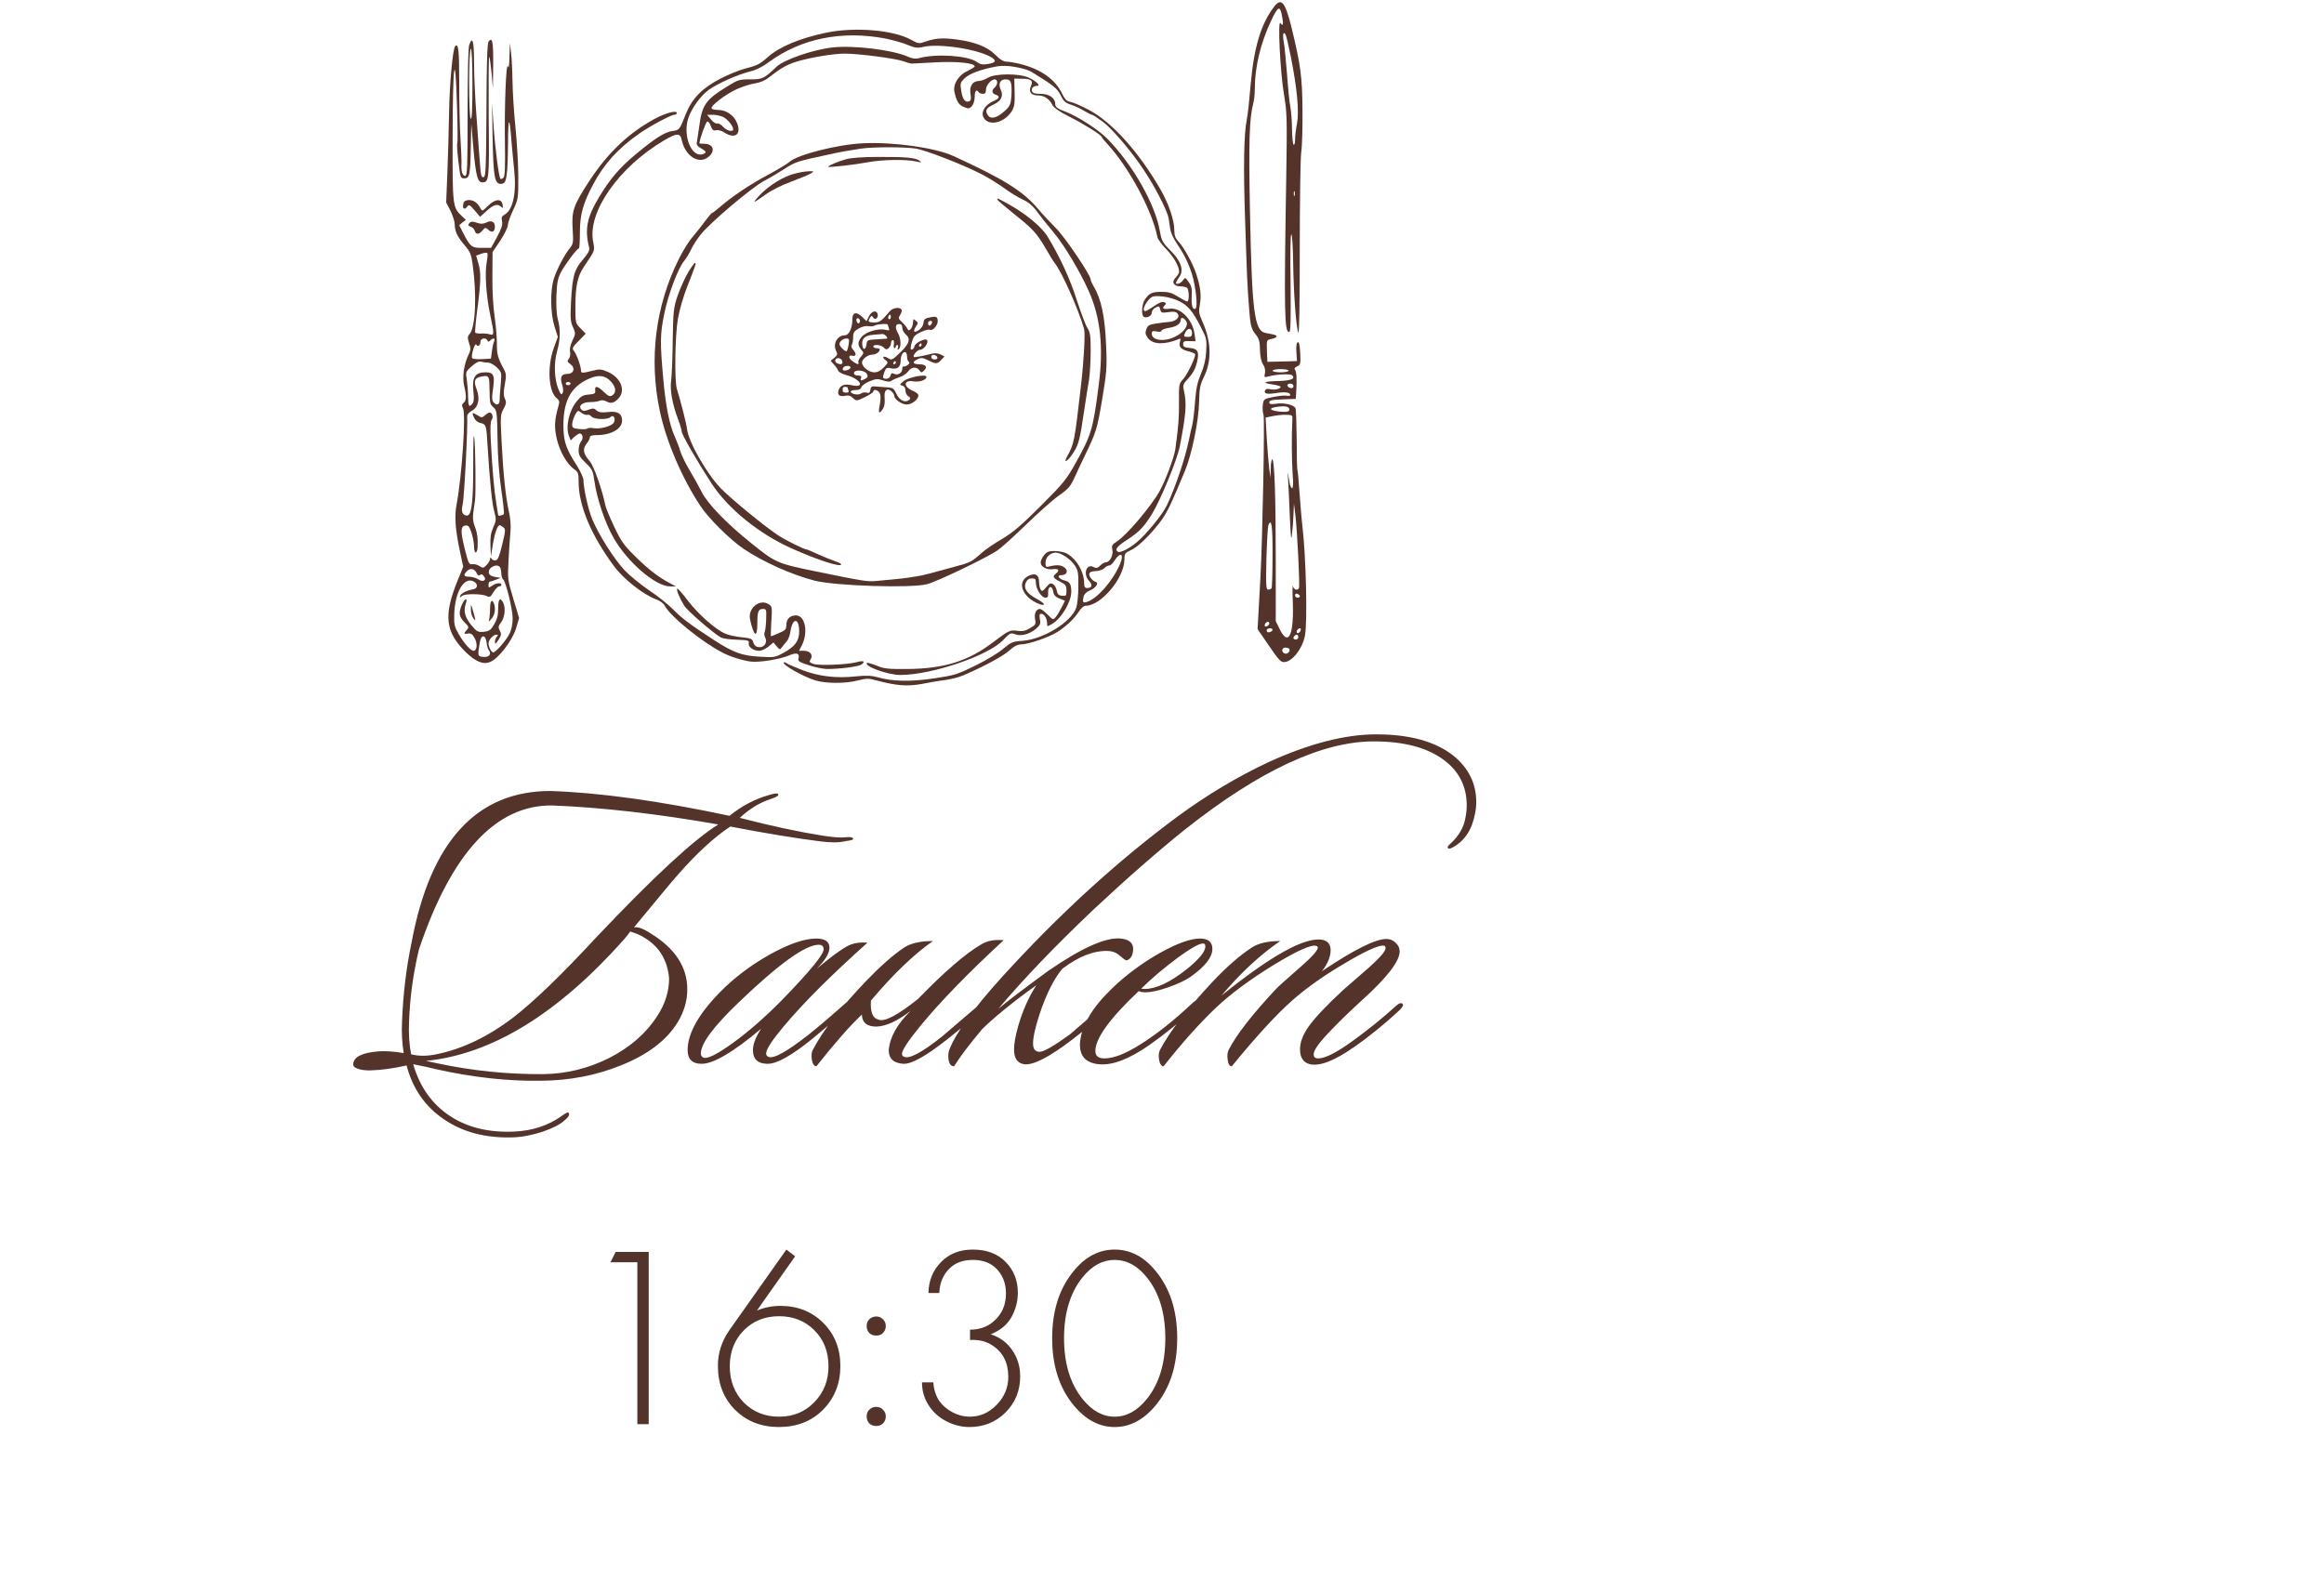 <?xml version="1.0" encoding="UTF-8"?> <svg xmlns="http://www.w3.org/2000/svg" width="275" height="187" viewBox="0 0 275 187" fill="none"><path d="M49.579 112.354C48.894 115.191 48.503 118.045 48.405 120.915C48.34 122.35 48.421 123.638 48.649 124.78C49.53 125.008 50.525 125.008 51.633 124.78C54.699 124.16 57.732 122.709 60.733 120.426C63.179 118.534 66.44 115.387 70.517 110.984C77.3 103.809 82.127 99.341 84.997 97.58C77.757 96.308 71.202 95.558 65.331 95.33C58.678 95.264 53.427 100.939 49.579 112.354ZM77.757 120.279C78.703 118.844 79.176 117.344 79.176 115.778C78.98 113.658 78.034 112.077 76.338 111.033C75.915 110.74 75.327 110.479 74.577 110.25C74.316 110.609 74.072 110.919 73.844 111.18C66.016 119.986 58.205 124.78 50.41 125.562C50.737 125.628 51.193 125.726 51.78 125.856C55.922 126.737 60.097 127.161 64.304 127.128C67.011 127.095 69.604 126.459 72.082 125.22C74.561 123.948 76.453 122.301 77.757 120.279ZM48.698 111.571C50.916 99.602 56.395 93.617 65.136 93.617C70.974 93.813 78.034 94.791 86.318 96.553C87.786 95.379 89.335 94.563 90.966 94.107C91.161 94.041 91.341 93.992 91.504 93.96C91.7 93.927 91.846 93.911 91.944 93.911C92.075 93.944 92.124 94.009 92.091 94.107C92.026 94.237 91.748 94.384 91.259 94.547C89.922 94.971 88.683 95.721 87.541 96.797C91.194 97.743 94.455 98.444 97.325 98.901C98.565 99.097 99.462 99.162 100.016 99.097C100.57 99.031 100.88 99.08 100.945 99.243C101.011 99.374 100.733 99.472 100.114 99.537C99.364 99.732 98.369 99.749 97.13 99.586C94.227 99.227 90.656 98.64 86.416 97.825C84.492 99.097 82.405 101.021 80.154 103.597C79.763 104.021 78.051 106.076 75.018 109.761C75.474 109.663 76.143 109.908 77.023 110.495C79.893 112.256 81.328 114.458 81.328 117.099C81.328 118.436 80.953 119.725 80.203 120.964C78.899 123.116 76.648 124.829 73.452 126.101C70.549 127.275 67.419 127.878 64.059 127.911C60.113 127.976 55.955 127.519 51.585 126.541C50.965 126.378 50.068 126.182 48.894 125.954C49.677 128.661 51.144 130.715 53.297 132.118C55.352 133.455 57.863 134.058 60.831 133.928C62.983 133.83 64.842 133.227 66.408 132.118C66.897 131.759 67.174 131.612 67.239 131.678C67.468 131.873 67.321 132.183 66.799 132.607C66.31 133.064 65.462 133.504 64.255 133.928C62.95 134.352 61.76 134.58 60.684 134.613C57.455 134.711 54.732 133.993 52.514 132.46C50.296 130.96 48.829 128.84 48.111 126.101C46.513 126.459 45.062 126.655 43.757 126.688C43.17 126.688 42.697 126.622 42.339 126.492C41.947 126.362 41.768 126.166 41.8 125.905C41.866 125.09 42.844 124.6 44.736 124.437C45.584 124.372 46.595 124.437 47.769 124.633C47.573 123.426 47.508 122.187 47.573 120.915C47.704 117.621 48.079 114.506 48.698 111.571ZM102.647 111.571C98.309 115.452 94.999 118.763 92.716 121.502C91.346 123.133 90.661 124.193 90.661 124.682C90.661 124.878 90.743 125.008 90.906 125.073C91.493 125.367 93.075 124.503 95.651 122.481C96.727 121.633 98.276 120.312 100.298 118.518C100.559 118.257 100.755 118.241 100.885 118.469C100.983 118.665 100.902 118.877 100.641 119.105C99.01 120.54 97.494 121.828 96.091 122.97C93.678 124.927 91.933 125.905 90.857 125.905C89.683 125.905 89.096 125.367 89.096 124.291C89.096 123.573 89.422 122.725 90.074 121.747C86.78 124.519 84.432 125.905 83.029 125.905C81.921 125.905 81.366 125.367 81.366 124.291C81.366 122.334 82.638 120.051 85.182 117.442C86.845 115.746 88.802 114.262 91.052 112.99C93.335 111.718 95.178 111.082 96.581 111.082C97.624 111.082 98.146 111.441 98.146 112.158C98.146 112.843 97.64 113.675 96.629 114.653C98.684 112.957 100.054 111.995 100.739 111.767C101.293 111.571 101.929 111.506 102.647 111.571ZM96.874 111.816C95.308 111.816 92.161 114.082 87.432 118.616C84.432 121.486 82.932 123.508 82.932 124.682C82.932 124.91 83.029 125.073 83.225 125.171C83.682 125.367 84.84 124.796 86.698 123.459C88.59 122.089 90.547 120.377 92.569 118.322C95.83 114.963 97.461 112.974 97.461 112.354C97.461 111.995 97.265 111.816 96.874 111.816ZM103.06 118.42C102.962 119.757 103.256 120.507 103.941 120.67C104.626 120.997 106.191 120.181 108.637 118.224C111.768 114.996 114.263 112.843 116.122 111.767C116.807 111.343 117.687 111.18 118.764 111.278C114.556 115.159 111.263 118.551 108.882 121.453C107.447 123.214 106.729 124.307 106.729 124.731C106.729 124.894 106.811 125.008 106.974 125.073C107.593 125.367 109.094 124.568 111.474 122.676C111.54 122.611 113.121 121.257 116.22 118.616C116.513 118.42 116.725 118.387 116.856 118.518C117.019 118.681 116.97 118.86 116.709 119.056C115.568 120.165 114.002 121.502 112.013 123.068C109.567 124.992 107.871 125.938 106.925 125.905C105.751 125.84 105.164 125.302 105.164 124.291C105.294 122.758 106.158 121.209 107.757 119.643C106.191 120.85 104.838 121.469 103.696 121.502C102.587 121.502 102.017 121.029 101.984 120.083C100.647 121.323 98.853 123.361 96.603 126.198C96.342 126.198 96.162 125.938 96.064 125.416C95.999 124.927 96.032 124.551 96.162 124.291C97.369 121.975 99.473 119.252 102.473 116.121C104.202 114.327 105.702 113.006 106.974 112.158C107.757 111.636 108.898 111.376 110.398 111.376C108.148 112.941 105.702 115.289 103.06 118.42ZM174.538 96.308C174.179 98.232 173.282 99.569 171.847 100.319C171.554 100.483 171.375 100.483 171.309 100.319C171.277 100.222 171.375 100.075 171.603 99.879C172.614 98.966 173.217 97.922 173.413 96.748C173.511 96.259 173.56 95.786 173.56 95.33C173.56 93.112 172.679 91.334 170.918 89.997C168.961 88.497 166.173 87.747 162.553 87.747C156.454 87.747 149.034 91.204 140.294 98.118C137.032 100.727 133.396 103.907 129.384 107.658C124.818 111.995 121.068 115.909 118.133 119.399C119.176 118.518 121.149 117.018 124.052 114.898C128.031 112.158 130.901 110.886 132.662 111.082C133.804 111.212 134.26 111.783 134.032 112.794C133.934 113.251 133.689 113.544 133.298 113.675C133.2 113.675 132.89 113.447 132.369 112.99C132.042 112.729 131.635 112.582 131.146 112.55C129.45 112.484 127.64 113.186 125.715 114.653C124.737 115.795 123.84 117.572 123.025 119.986C122.503 121.584 122.242 122.758 122.242 123.508C122.242 124.16 122.503 124.486 123.025 124.486C123.514 124.486 124.704 123.801 126.596 122.432C127.868 121.323 129.417 120.002 131.243 118.469C131.439 118.273 131.618 118.257 131.781 118.42C131.945 118.583 131.896 118.795 131.635 119.056C129.939 120.589 128.341 121.926 126.841 123.068C124.101 125.155 122.209 126.117 121.166 125.954C120.383 125.823 119.992 125.236 119.992 124.193C119.992 123.54 120.155 122.627 120.481 121.453C121.003 119.627 121.72 118.012 122.633 116.61C122.112 116.969 121.312 117.556 120.236 118.371C118.41 119.806 117.073 120.948 116.225 121.796C114.692 123.622 113.583 125.09 112.898 126.198C112.442 126.198 112.213 125.774 112.213 124.927C112.213 124.698 112.246 124.486 112.311 124.291C113.094 122.269 115.165 119.399 118.524 115.681C125.275 108.245 132.254 101.869 139.462 96.553C142.886 94.041 146.441 91.921 150.127 90.193C154.921 88.008 159.161 86.915 162.846 86.915C166.792 86.915 169.825 87.747 171.945 89.41C173.772 90.878 174.685 92.721 174.685 94.938C174.685 95.395 174.636 95.851 174.538 96.308ZM143.461 112.305C143.461 113.283 142.613 114.376 140.917 115.583C140.264 116.039 139.367 116.463 138.226 116.855C137.117 117.246 136.22 117.442 135.535 117.442C135.177 117.442 134.916 117.393 134.753 117.295C131.328 120.524 129.616 122.888 129.616 124.388C129.616 124.975 129.975 125.269 130.692 125.269C131.768 125.269 133.187 124.715 134.948 123.606C136.873 122.399 138.944 120.752 141.161 118.665C141.487 118.371 141.716 118.306 141.846 118.469C141.977 118.632 141.895 118.86 141.602 119.154C139.71 120.882 137.835 122.399 135.976 123.704C133.595 125.367 131.605 126.117 130.007 125.954C128.409 125.791 127.675 124.91 127.806 123.312C128.002 121.323 129.274 119.203 131.622 116.952C133.252 115.387 135.095 114.017 137.15 112.843C139.237 111.669 140.851 111.082 141.993 111.082C142.971 111.082 143.461 111.49 143.461 112.305ZM142.531 111.718C142.237 111.49 141.21 112.011 139.449 113.283C137.818 114.49 136.351 115.729 135.046 117.001C135.144 117.034 135.274 117.05 135.438 117.05C136.775 117.05 138.422 116.284 140.379 114.751C141.879 113.544 142.629 112.631 142.629 112.012C142.629 111.881 142.596 111.783 142.531 111.718ZM165.964 118.811C166.095 118.942 165.981 119.187 165.622 119.545C163.796 121.241 161.985 122.709 160.192 123.948C157.909 125.546 156.18 126.215 155.006 125.954C154.223 125.758 153.832 125.171 153.832 124.193C153.832 123.377 154.158 122.497 154.81 121.551C155.593 120.442 156.996 118.958 159.018 117.099C160.029 116.219 161.04 115.338 162.051 114.458C163.323 113.316 163.959 112.566 163.959 112.207C163.959 112.012 163.861 111.914 163.665 111.914C162.98 111.914 161.464 112.615 159.115 114.017C156.669 115.452 154.615 116.904 152.951 118.371C151.06 120.034 148.663 122.644 145.76 126.198C145.499 126.198 145.336 125.938 145.271 125.416C145.206 124.959 145.238 124.584 145.369 124.291C146.282 122.497 148.141 120.1 150.946 117.099C151.141 116.871 152.136 115.974 153.93 114.409C155.267 113.235 155.936 112.484 155.936 112.158C155.936 112.06 155.887 111.995 155.789 111.963C155.234 111.734 153.539 112.484 150.701 114.213C147.896 115.941 145.63 117.621 143.901 119.252C141.944 121.111 139.873 123.426 137.688 126.198C137.427 126.198 137.248 125.938 137.15 125.416C137.085 124.927 137.118 124.551 137.248 124.291C138.389 122.105 140.493 119.382 143.559 116.121C145.157 114.425 146.673 113.104 148.108 112.158C148.891 111.636 150.016 111.376 151.484 111.376C149.07 113.039 146.755 115.191 144.537 117.833C150.44 113.071 154.419 110.87 156.474 111.229C157.126 111.359 157.452 111.767 157.452 112.452C157.452 113.235 157.11 114.066 156.425 114.947C160.208 112.403 162.752 111.131 164.056 111.131C164.48 111.131 164.839 111.278 165.133 111.571C165.459 111.865 165.622 112.207 165.622 112.599C165.622 113.773 164.122 115.713 161.121 118.42C159.719 119.692 158.414 120.964 157.208 122.236C156.033 123.475 155.446 124.323 155.446 124.78C155.446 125.106 155.626 125.269 155.985 125.269C156.8 125.269 158.153 124.584 160.045 123.214C161.937 121.845 163.649 120.458 165.182 119.056C165.54 118.73 165.801 118.648 165.964 118.811Z" fill="#53332A"></path><path d="M75.417 168.559V149.391H72.237L72.849 148.168H76.762V168.559H75.417ZM93.051 147.893L94.091 148.688L89.566 155.108C90.442 154.741 91.37 154.558 92.348 154.558C94.386 154.558 96.078 155.23 97.423 156.575C98.768 157.92 99.44 159.622 99.44 161.68C99.44 163.739 98.757 165.461 97.392 166.847C96.027 168.212 94.284 168.895 92.165 168.895C90.086 168.895 88.364 168.222 86.998 166.877C85.633 165.512 84.95 163.769 84.95 161.65C84.95 160.162 85.388 158.776 86.265 157.492L93.051 147.893ZM88.007 165.991C89.128 167.112 90.524 167.672 92.195 167.672C93.866 167.672 95.252 167.101 96.353 165.96C97.474 164.819 98.034 163.402 98.034 161.711C98.034 159.979 97.484 158.562 96.383 157.462C95.283 156.341 93.887 155.78 92.195 155.78C90.504 155.78 89.108 156.341 88.007 157.462C86.907 158.583 86.356 159.999 86.356 161.711C86.356 163.423 86.907 164.849 88.007 165.991ZM102.86 157.767C102.656 157.543 102.554 157.268 102.554 156.942C102.554 156.616 102.656 156.351 102.86 156.147C103.084 155.923 103.359 155.811 103.685 155.811C104.011 155.811 104.276 155.923 104.48 156.147C104.704 156.351 104.816 156.616 104.816 156.942C104.816 157.268 104.704 157.543 104.48 157.767C104.276 157.971 104.011 158.073 103.685 158.073C103.359 158.073 103.084 157.971 102.86 157.767ZM102.86 168.467C102.656 168.243 102.554 167.968 102.554 167.641C102.554 167.315 102.656 167.05 102.86 166.847C103.084 166.622 103.359 166.51 103.685 166.51C104.011 166.51 104.276 166.622 104.48 166.847C104.704 167.05 104.816 167.315 104.816 167.641C104.816 167.968 104.704 168.243 104.48 168.467C104.276 168.671 104.011 168.773 103.685 168.773C103.359 168.773 103.084 168.671 102.86 168.467ZM109.1 163.606H110.445C110.486 164.401 110.71 165.125 111.118 165.777C111.505 166.327 112.035 166.786 112.708 167.152C113.38 167.499 114.053 167.672 114.725 167.672C115.968 167.672 117.038 167.203 117.935 166.266C118.852 165.328 119.311 164.218 119.311 162.934C119.311 161.263 118.669 160.019 117.385 159.204C116.651 158.735 115.785 158.532 114.786 158.593V157.37C115.887 157.37 116.804 157.054 117.538 156.422C118.536 155.587 119.036 154.476 119.036 153.09C119.036 151.949 118.689 151.001 117.996 150.247C117.303 149.493 116.345 149.116 115.123 149.116C113.859 149.116 112.881 149.513 112.188 150.308C111.536 151.022 111.189 151.929 111.149 153.029H109.865C109.885 151.582 110.384 150.359 111.363 149.361C112.32 148.382 113.574 147.893 115.123 147.893C116.753 147.893 118.047 148.382 119.005 149.361C119.963 150.339 120.442 151.551 120.442 152.998C120.442 154.017 120.187 154.986 119.678 155.903C119.168 156.799 118.353 157.472 117.232 157.92C118.312 158.267 119.158 158.888 119.769 159.785C120.401 160.682 120.717 161.721 120.717 162.903C120.717 164.595 120.136 166.021 118.975 167.183C117.813 168.324 116.396 168.895 114.725 168.895C113.767 168.895 112.84 168.66 111.943 168.192C111.047 167.723 110.344 167.071 109.834 166.235C109.345 165.44 109.1 164.564 109.1 163.606ZM127.102 150.369C128.467 148.719 130.067 147.893 131.901 147.893C133.735 147.893 135.335 148.719 136.701 150.369C138.433 152.428 139.299 155.098 139.299 158.379C139.299 161.66 138.433 164.33 136.701 166.388C135.294 168.059 133.695 168.895 131.901 168.895C130.108 168.895 128.508 168.059 127.102 166.388C125.369 164.33 124.503 161.66 124.503 158.379C124.503 155.098 125.369 152.428 127.102 150.369ZM128.11 165.593C129.231 166.979 130.495 167.672 131.901 167.672C133.307 167.672 134.571 166.979 135.692 165.593C137.159 163.779 137.893 161.375 137.893 158.379C137.893 155.383 137.159 152.978 135.692 151.164C134.591 149.799 133.328 149.116 131.901 149.116C130.474 149.116 129.211 149.799 128.11 151.164C126.643 152.978 125.909 155.383 125.909 158.379C125.909 161.375 126.643 163.779 128.11 165.593Z" fill="#53332A"></path><path d="M150.714 0.859C149.19 2.897 148.37 5.66 147.989 10.041C147.837 11.832 147.646 13.68 147.532 14.157C147.189 15.89 147.113 19.739 147.342 26.254C147.551 32.636 147.589 33.818 147.818 36.656C147.951 38.504 148.085 38.999 148.599 39.59C148.904 39.952 149.056 40.371 149.075 40.905C149.094 42.143 149.209 42.733 149.494 43.191C149.666 43.438 149.742 43.839 149.685 44.162C149.571 44.677 149.59 44.696 150.123 44.543C151.171 44.277 152.714 44.219 152.924 44.429C153.324 44.829 152.733 45.058 151.266 45.096C149.552 45.134 149.247 45.305 150.561 45.496C151.095 45.572 151.533 45.706 151.533 45.782C151.533 46.029 150.847 46.182 150.333 46.068C150.047 45.991 149.799 46.029 149.723 46.163C149.475 46.582 149.914 46.696 150.961 46.525C152.047 46.353 152.676 46.429 152.676 46.753C152.676 46.849 152.485 46.887 152.257 46.83C152.009 46.791 151.304 46.849 150.676 46.982C149.571 47.211 149.533 47.23 149.437 47.877C149.38 48.239 149.399 48.792 149.513 49.097C149.666 49.592 149.399 63.766 149.151 68.262C149.113 69.043 149.018 70.758 148.942 72.073L148.809 74.454L149.914 76.073C151.323 78.131 151.514 78.359 151.952 78.359C152.866 78.359 154.105 76.816 154.41 75.254C154.734 73.654 154.543 65.862 154.105 62.185C154.048 61.823 153.914 60.242 153.8 58.66C153.686 57.079 153.571 55.745 153.533 55.669C153.476 55.612 153.438 53.993 153.438 52.069C153.419 50.163 153.362 48.468 153.305 48.335C153.152 47.934 151.971 47.63 151.038 47.782C150.352 47.877 150.199 47.839 150.199 47.611C150.199 47.382 150.523 47.306 151.762 47.268L153.324 47.211L153.381 46.449C153.476 44.848 153.419 43.991 153.248 43.781C153.114 43.629 153.19 43.496 153.495 43.362C153.876 43.191 153.914 43.057 153.857 41.8C153.8 40.867 153.724 40.447 153.571 40.505C153.419 40.543 153.362 40.943 153.4 41.648L153.476 42.733L152.314 42.772C151.666 42.791 150.885 42.81 150.561 42.81L149.971 42.829L149.914 41.533C149.875 40.238 149.875 40.238 150.428 40.123C151.152 39.971 151.285 39.723 150.676 39.59C150.409 39.533 149.99 39.457 149.723 39.4C148.428 39.133 148.142 36.866 147.913 25.206C147.742 16.824 147.837 13.985 148.294 12.252C148.408 11.889 148.485 11.07 148.485 10.442C148.485 7.946 149.171 5.088 150.39 2.497C151.247 0.668 151.476 0.592 151.723 2.002C151.895 2.897 151.819 3.164 151.514 2.726C151.171 2.25 151.495 8.594 151.933 11.166C152.295 13.337 152.314 13.985 152.2 21.11C151.933 37.094 151.99 39.304 152.543 39.304C152.733 39.304 152.752 37.952 152.714 33.475C152.657 30.007 152.695 27.683 152.809 27.74C152.905 27.797 153 29.283 153.019 31.055C153.076 34.713 153.362 38.733 153.629 39.361C153.743 39.628 153.8 36.047 153.8 29.588C153.8 23.987 153.876 18.786 153.971 18.062C154.086 17.319 154.143 15.052 154.124 13.014C154.086 9.07 153.914 7.755 152.866 3.412C152.066 0.173 151.628 -0.36 150.714 0.859ZM152.752 6.746C153.495 10.537 153.743 13.166 153.476 14.614C153.343 15.281 153.248 16.138 153.248 16.519C153.248 16.919 153.171 17.186 153.076 17.129C152.981 17.071 152.905 16.271 152.886 15.357C152.886 14.423 152.79 13.242 152.695 12.69C152.581 12.156 152.409 10.403 152.295 8.784C152.162 7.184 152.009 5.488 151.914 5.012C151.742 4.117 151.857 3.621 152.123 4.098C152.219 4.25 152.485 5.45 152.752 6.746ZM153.19 23.149C153.133 23.282 153.095 23.187 153.095 22.92C153.095 22.654 153.133 22.558 153.19 22.672C153.228 22.806 153.228 23.035 153.19 23.149ZM152.485 43.877C152.485 43.972 152.066 44.067 151.533 44.067C151.019 44.067 150.58 43.972 150.58 43.877C150.58 43.762 151.019 43.686 151.533 43.686C152.066 43.686 152.485 43.762 152.485 43.877ZM153.057 45.706C153.057 45.877 152.924 45.972 152.733 45.934C152.257 45.839 152.2 45.401 152.657 45.401C152.886 45.401 153.057 45.515 153.057 45.706ZM152.543 48.335C152.695 48.716 152.333 48.811 151.285 48.697C149.875 48.525 150.218 48.163 151.838 48.087C152.2 48.087 152.485 48.182 152.543 48.335ZM152.924 49.687C152.828 51.421 152.847 54.66 152.962 56.108C153.057 57.231 153.019 57.784 152.886 57.784C152.79 57.784 152.657 57.498 152.6 57.155C152.371 55.765 152.333 55.631 152.409 56.546C152.447 57.06 152.543 59.041 152.619 60.928C152.733 63.652 152.79 64.128 152.886 63.214C152.962 62.585 153.038 61.518 153.057 60.832L153.114 59.594L153.267 60.813C153.495 62.585 153.838 69.405 153.705 69.615C153.514 69.939 153.076 69.786 152.981 69.348C152.943 69.12 152.924 69.996 152.981 71.31C153.114 75.159 152.466 76.531 151.457 74.53L150.961 73.52V66.376C150.961 58.718 150.809 54.355 150.542 54.355C150.466 54.355 150.371 54.85 150.371 55.441L150.333 56.546L150.18 55.403C150.104 54.774 149.971 53.174 149.894 51.84L149.761 49.42L150.218 49.325C150.98 49.154 151.781 49.059 152.39 49.097C152.905 49.116 152.962 49.173 152.924 49.687ZM150.58 65.766C150.58 67.786 150.523 69.52 150.466 69.615C150.409 69.71 150.237 69.786 150.066 69.786C149.818 69.786 149.78 69.329 149.856 66.109C149.914 64.109 150.009 62.299 150.104 62.109C150.466 61.289 150.599 62.318 150.58 65.766ZM153.819 70.567C153.819 70.663 153.686 70.739 153.533 70.739C153.381 70.739 153.248 70.606 153.248 70.453C153.248 70.282 153.362 70.225 153.533 70.282C153.686 70.358 153.819 70.472 153.819 70.567ZM150.199 73.768C150.199 73.997 149.818 74.244 149.685 74.111C149.552 73.978 149.799 73.597 150.028 73.597C150.123 73.597 150.199 73.673 150.199 73.768ZM150.58 74.53C150.58 74.759 150.047 74.949 149.933 74.759C149.875 74.663 149.875 74.549 149.952 74.473C150.123 74.302 150.58 74.34 150.58 74.53ZM153.895 74.644C153.781 74.949 153.438 75.044 153.438 74.778C153.438 74.568 153.648 74.359 153.838 74.359C153.933 74.359 153.952 74.492 153.895 74.644ZM153.629 75.406C153.629 75.559 153.495 75.692 153.343 75.692C153.038 75.692 152.962 75.464 153.19 75.254C153.4 75.025 153.629 75.102 153.629 75.406ZM152.562 76.797C152.733 77.064 152.333 77.464 152.028 77.35C151.59 77.178 151.647 76.645 152.085 76.645C152.295 76.645 152.505 76.721 152.562 76.797Z" fill="#53332A"></path><path d="M97.769 3.868C94.682 4.516 92.282 5.507 90.891 6.726C89.881 7.621 89.596 7.755 88.11 8.136C87.462 8.307 86.147 8.841 85.233 9.317C83.099 10.422 81.899 11.641 81.156 13.489C80.394 15.413 80.413 15.375 79.556 15.509C78.679 15.623 77.498 16.366 75.212 18.271C73.307 19.852 72.145 21.224 70.849 23.396C69.459 25.701 69.173 27.149 69.706 29.264C69.801 29.607 69.63 29.95 68.982 30.712C67.953 31.912 67.744 32.636 67.572 35.684C67.477 37.646 67.496 38.084 67.801 38.713C68.125 39.456 68.125 39.494 67.744 40.294C67.496 40.809 67.382 41.304 67.458 41.647C67.515 41.952 67.458 42.295 67.306 42.466C67.096 42.733 67.115 42.828 67.496 43.095C68.125 43.571 67.896 44.257 67.115 44.257C66.41 44.257 66.239 44.638 66.525 45.553C66.658 45.953 66.677 46.334 66.563 46.524C66.429 46.772 66.334 46.676 66.086 46.086C65.591 44.886 65.515 43.019 65.915 41.59C66.315 40.161 66.334 38.999 66.01 37.78C65.858 37.265 65.801 36.179 65.839 35.017C65.896 33.493 66.01 32.941 66.353 32.255C66.849 31.321 68.277 29.397 68.506 29.397C68.563 29.397 68.62 28.559 68.62 27.53C68.62 25.396 68.982 24.082 70.201 21.796C71.516 19.357 73.097 17.604 75.612 15.832C76.888 14.937 79.403 13.585 79.784 13.585C79.956 13.585 80.089 13.489 80.089 13.375C80.089 13.013 78.755 13.375 77.441 14.08C74.317 15.794 71.897 18.1 69.649 21.548C67.839 24.348 67.63 24.977 67.763 27.13C67.858 28.692 67.839 28.864 67.439 29.359C66.791 30.14 65.858 31.931 65.515 33.055C65.096 34.484 65.134 37.075 65.61 38.618L66.01 39.875L65.515 41.228C64.734 43.438 64.905 46.353 65.877 47.134C66.22 47.419 66.239 47.534 66.048 48.182C65.61 49.687 65.572 50.639 65.896 51.992C66.258 53.478 67.096 54.926 67.915 55.516C68.43 55.878 68.468 56.012 68.468 57.078C68.487 59.879 69.954 63.346 72.64 66.985C73.783 68.547 76.126 70.376 77.67 70.948C78.089 71.1 78.527 71.424 78.66 71.691C79.308 72.948 83.099 76.016 85.519 77.254C86.433 77.73 87.919 78.187 88.853 78.302C89.919 78.416 92.282 78.035 93.406 77.559C94.301 77.178 94.663 77.33 94.473 77.997C94.397 78.245 94.663 78.397 95.73 78.74C96.473 78.987 97.445 79.178 97.883 79.178C99.464 79.178 101.598 78.892 101.941 78.644C102.436 78.283 102.189 78.149 101.427 78.359C100.36 78.664 96.835 78.816 96.225 78.568C95.768 78.397 95.73 78.321 95.94 77.997C96.245 77.501 95.844 77.025 95.121 77.025H94.549L94.854 76.435C95.673 74.872 95.292 72.834 94.187 72.834C93.482 72.834 93.044 73.272 93.044 73.996C93.044 74.491 92.93 74.606 92.168 74.93C91.691 75.139 91.272 75.311 91.234 75.311C91.196 75.311 91.215 74.682 91.253 73.92C91.386 71.881 91.367 71.805 91.025 71.558C89.958 70.776 88.453 71.958 88.757 73.329C89.215 75.368 89.615 75.596 89.615 73.787C89.615 72.396 89.729 72.072 90.281 72.072C90.682 72.072 90.701 72.148 90.662 73.253C90.644 73.92 90.567 74.606 90.491 74.777C90.415 74.949 90.434 75.234 90.529 75.425C90.91 76.111 90.301 76.816 89.538 76.53C89.367 76.473 89.177 76.225 89.119 75.977C89.024 75.615 88.853 75.539 87.767 75.425C87.081 75.349 86.224 75.177 85.843 75.006C84.7 74.529 82.642 72.72 81.404 71.1C80.775 70.262 80.203 69.614 80.146 69.671C79.994 69.805 80.451 70.872 80.984 71.71C81.404 72.358 84.49 75.006 85.328 75.463C85.557 75.577 86.395 75.692 87.214 75.711C88.529 75.768 88.681 75.806 88.605 76.111C88.491 76.549 89.138 77.025 89.824 77.025C90.11 77.025 90.605 76.797 90.929 76.53L91.52 76.034L91.901 76.492C92.282 76.93 92.282 76.93 92.568 76.549C92.739 76.339 92.987 76.016 93.139 75.844C93.292 75.653 93.482 75.139 93.539 74.701C93.787 73.062 94.568 73.101 94.568 74.739C94.568 75.863 94.073 76.53 92.663 77.292C91.729 77.806 91.558 77.825 90.015 77.73C87.805 77.616 86.814 77.254 84.566 75.806C81.689 73.939 80.718 73.215 79.632 72.11C79.098 71.558 77.841 70.548 76.831 69.881C75.841 69.214 74.507 68.128 73.878 67.462C72.621 66.109 70.792 63.194 70.049 61.384C69.592 60.241 69.058 57.841 69.039 56.812C69.039 56.545 68.677 55.764 68.258 55.097C67.077 53.287 66.734 52.373 66.677 50.849C66.563 47.61 67.458 45.8 69.687 44.828C70.849 44.295 71.688 44.428 72.373 45.248C72.907 45.895 72.945 46.486 72.43 46.81C72.164 46.962 71.973 46.886 71.459 46.391C70.716 45.667 70.354 45.61 70.43 46.2C70.468 46.581 70.373 46.638 69.668 46.696C69.001 46.753 68.754 46.886 68.277 47.458C67.325 48.601 66.906 50.487 67.325 51.611L67.534 52.125L67.953 51.706C68.201 51.496 68.487 51.306 68.601 51.306C68.963 51.306 69.058 51.916 68.754 52.258C68.601 52.43 68.468 52.887 68.468 53.268C68.468 53.859 68.62 54.126 69.306 54.792C70.087 55.535 70.163 55.707 70.335 56.926C70.621 58.984 71.592 61.898 72.602 63.651C74.221 66.509 77.574 69.405 79.289 69.405H79.994L79.232 69.005C77.822 68.243 76.774 67.423 75.193 65.88C73.821 64.528 73.497 64.07 72.678 62.337C72.164 61.251 71.707 60.146 71.649 59.879C71.249 57.917 70.259 55.135 69.782 54.583C69.02 53.706 68.906 53.154 69.401 52.525C69.63 52.239 69.801 51.897 69.801 51.763C69.801 51.573 70.049 51.496 70.621 51.496C72.316 51.496 73.612 50.754 73.612 49.782C73.612 48.944 73.078 48.62 71.935 48.772C71.154 48.848 70.868 48.81 70.602 48.582C70.316 48.315 70.163 48.296 69.649 48.486C69.173 48.677 69.001 48.677 68.811 48.486C68.373 48.048 68.887 47.591 69.82 47.591C70.278 47.591 70.811 47.515 70.983 47.419C71.154 47.343 71.459 47.362 71.688 47.477C72.259 47.8 72.64 47.724 73.135 47.21C74.088 46.276 73.497 44.714 71.954 44.028C71.173 43.685 70.963 43.666 70.201 43.857C68.906 44.181 68.754 44.181 68.754 43.876C68.754 43.362 68.22 41.895 67.915 41.533C67.668 41.228 67.706 41.133 68.468 40.352L69.306 39.494L68.696 38.865C68.087 38.237 68.087 38.218 68.087 36.313C68.087 33.855 68.335 32.712 69.097 31.569C70.449 29.549 70.392 29.74 70.182 28.578C69.516 25.072 73.231 19.776 78.584 16.614C80.051 15.737 80.489 15.718 80.661 16.537C81.061 18.462 82.68 19.509 83.823 18.576C84.7 17.871 84.414 17.014 83.309 17.014C83.004 17.014 82.756 16.995 82.756 16.956C82.852 16.29 83.518 14.442 83.69 14.385C83.804 14.347 83.995 14.575 84.109 14.918C84.28 15.394 84.414 15.49 84.738 15.413C84.985 15.356 85.385 15.47 85.709 15.68C86.967 16.499 87.767 15.909 87.214 14.556C86.852 13.642 85.938 13.013 84.985 13.013C84.604 13.013 84.261 12.937 84.204 12.841C84.014 12.556 85.862 11.146 87.176 10.555C87.843 10.251 88.815 9.946 89.329 9.869C89.939 9.774 90.548 9.527 91.005 9.146C92.396 8.06 93.063 7.679 94.244 7.298C95.806 6.821 98.569 6.345 99.96 6.345C101.598 6.345 105.98 6.917 106.856 7.24C107.275 7.393 107.752 7.526 107.904 7.526C108.056 7.526 109.352 7.45 110.781 7.374C113.257 7.24 115.334 7.469 115.334 7.85C115.334 7.945 114.972 8.155 114.553 8.364C113.467 8.841 112.762 9.908 112.933 10.841C113.143 11.87 113.429 12.384 113.943 12.613C114.191 12.727 114.477 12.822 114.572 12.822C114.972 12.822 115.334 12.175 115.334 11.47C115.334 10.765 115.563 10.498 115.81 10.917C115.867 11.013 116.096 11.108 116.306 11.108C116.572 11.108 116.668 10.974 116.668 10.632C116.668 10.098 117.277 9.393 117.715 9.393C117.868 9.393 118.001 9.546 118.001 9.755C118.001 9.946 117.868 10.212 117.715 10.346C117.315 10.67 117.353 11.051 117.811 11.203C118.344 11.374 118.287 11.641 117.677 11.908C116.363 12.46 115.886 13.546 116.629 14.213C117.391 14.899 118.973 14.366 119.716 13.165C120.04 12.632 120.097 12.27 120.059 10.917L120.021 9.298L120.916 9.317C122.04 9.317 122.288 9.546 121.983 10.212C121.678 10.879 122.021 11.298 122.859 11.298C123.564 11.298 124.193 11.717 124.536 12.441C124.688 12.746 125.374 13.223 126.479 13.775C128.194 14.632 130.384 16.004 130.384 16.233C130.384 16.29 130.67 16.652 131.013 17.014C133.585 19.795 136.347 24.939 136.957 28.063C137.014 28.311 137.472 28.959 137.986 29.473C138.881 30.388 139.529 31.512 139.529 32.16C139.529 32.312 139.339 32.636 139.11 32.864C138.596 33.379 138.862 33.874 139.662 33.893C139.967 33.893 140.31 33.969 140.444 34.045C140.71 34.217 140.748 35.684 140.482 35.684C140.386 35.684 139.891 35.417 139.396 35.112C138.672 34.655 138.291 34.541 137.433 34.541C136.309 34.541 135.986 34.693 135.452 35.493C135.109 36.008 135.033 37.303 135.338 37.494C135.681 37.703 136.29 37.38 136.29 37.017C136.29 36.808 136.462 36.56 136.652 36.446C137.148 36.179 137.186 36.198 137.3 36.656C137.395 37.017 137.491 37.056 138.253 36.941C138.9 36.846 139.148 36.884 139.339 37.113C139.681 37.532 139.167 38.046 138.329 38.103C138.005 38.123 137.3 38.218 136.767 38.294C135.966 38.427 135.795 38.523 135.643 38.98C135.49 39.399 135.528 39.59 135.852 40.028C136.405 40.771 137.757 40.828 139.415 40.161C139.701 40.028 139.739 40.066 139.643 40.39C139.434 41.018 139.701 41.342 140.596 41.571C141.053 41.685 141.434 41.857 141.434 41.933C141.434 42.39 140.463 44.371 140.024 44.848C139.51 45.4 139.491 45.457 139.51 47.553C139.529 49.42 139.453 50.411 139.072 53.211C138.919 54.164 137.891 56.945 137.205 58.145C136.214 59.936 133.242 63.423 132.156 64.089C131.585 64.451 131.528 64.566 131.623 65.061C131.775 65.69 131.318 66.547 130.861 66.547C130.708 66.547 130.403 66.719 130.194 66.928C129.87 67.252 129.737 67.271 129.413 67.118C128.556 66.642 128.117 67.957 128.879 68.757C129.318 69.233 129.222 69.595 128.651 69.595C128.384 69.595 128.289 69.462 128.289 69.062C128.289 67.671 127.374 66.109 126.174 65.48C125.888 65.347 125.26 65.213 124.783 65.213C124.098 65.213 123.869 65.309 123.545 65.709C123.316 65.995 123.145 66.376 123.145 66.566C123.145 67.08 123.831 67.462 124.593 67.366C125.279 67.271 125.431 67.481 124.955 67.881C124.517 68.243 124.593 68.414 125.431 68.833C126.098 69.176 126.193 69.309 126.193 69.9C126.193 70.529 126.155 70.567 125.679 70.51C125.26 70.472 125.126 70.338 125.05 69.9C124.993 69.595 124.802 69.252 124.612 69.138C124.326 68.966 124.193 69.024 123.793 69.5C123.412 69.976 123.297 70.033 123.145 69.786C123.05 69.633 122.954 69.233 122.954 68.909C122.954 68.109 122.592 67.804 121.907 68.071C120.725 68.528 120.611 69.595 121.621 70.643C122.192 71.234 123.526 71.824 123.526 71.5C123.526 71.405 123.107 71.1 122.592 70.834C121.468 70.205 121.087 69.614 121.392 68.928C121.545 68.605 121.773 68.452 122.097 68.452C122.497 68.452 122.573 68.547 122.573 68.966C122.573 69.691 123.24 70.738 123.697 70.738C123.983 70.738 124.059 70.605 124.021 70.11C124.002 69.329 124.536 69.252 124.631 70.033C124.688 70.414 124.86 70.624 125.355 70.834L126.022 71.1L125.603 71.919C125.374 72.377 125.069 72.891 124.898 73.062C124.631 73.386 124.574 73.367 123.964 72.739C123.602 72.377 123.202 72.072 123.069 72.072C122.612 72.072 122.364 72.586 122.478 73.272C122.592 73.882 122.554 73.958 121.888 74.339C121.335 74.682 120.992 74.739 120.402 74.663C119.525 74.529 119.373 74.606 117.506 76.016C114.591 78.245 111.714 79.14 107.428 79.178C105.084 79.197 104.627 79.159 103.732 78.778C103.16 78.549 102.646 78.416 102.589 78.454C102.208 78.854 105.065 79.883 106.532 79.883C110.266 79.883 116.991 77.597 118.725 75.73C119.506 74.91 119.582 74.872 120.116 75.063C120.821 75.33 121.792 75.082 122.592 74.415C123.088 73.977 123.164 73.825 123.05 73.272C122.973 72.796 122.993 72.643 123.221 72.643C123.564 72.643 123.907 73.215 123.907 73.787C123.907 74.187 123.907 74.187 124.498 73.844C125.603 73.196 126.765 71.234 126.765 70.033C126.765 69.119 126.593 68.852 125.907 68.681C125.26 68.509 125.031 68.071 125.584 68.071C126.212 68.071 126.441 67.614 126.022 67.214C125.622 66.871 125.107 66.814 124.25 67.023C123.755 67.157 123.716 67.118 123.716 66.585C123.716 65.956 124.288 65.404 124.917 65.404C125.526 65.404 126.65 66.147 127.146 66.871C127.565 67.5 127.622 67.747 127.603 69.386C127.603 70.395 127.489 71.519 127.355 71.919C126.784 73.615 123.469 75.653 121.011 75.844C119.83 75.92 119.659 75.996 118.744 76.758C118.211 77.235 116.725 78.13 115.448 78.759C113.276 79.826 112.991 79.921 110.571 80.283C107.79 80.702 105.561 80.664 103.827 80.15C103.122 79.959 102.512 79.921 101.255 80.054C98.931 80.302 96.892 80.054 94.949 79.311C94.054 78.968 93.215 78.606 93.082 78.492C92.949 78.397 92.796 78.359 92.739 78.397C92.492 78.644 95.082 80.112 96.492 80.531C97.769 80.912 100.074 80.912 101.522 80.531C102.531 80.283 102.779 80.264 103.713 80.531C106.075 81.159 107.351 81.255 109.066 80.95C109.942 80.778 110.933 80.607 111.238 80.569C112.4 80.435 113.353 80.207 114.096 79.883C116.477 78.854 118.63 77.692 119.392 77.025C120.002 76.473 120.421 76.263 120.859 76.263C121.678 76.263 124.117 75.425 125.088 74.815C126.174 74.129 127.108 73.234 127.641 72.415C127.927 71.958 128.251 71.691 128.479 71.691C130.289 71.691 133.033 68.414 133.052 66.242C133.052 65.518 133.109 65.442 133.814 65.118C134.709 64.718 136.347 63.08 137.472 61.517C138.176 60.508 138.576 59.669 140.196 55.783C141.034 53.764 141.853 49.801 141.891 47.496C141.93 45.934 142.006 45.533 142.463 44.6C143.416 42.676 143.339 40.39 142.253 37.989C141.853 37.113 141.834 36.865 141.987 35.989C142.177 34.941 142.044 33.912 141.529 32.35C141.129 31.15 140.082 29.264 139.453 28.597C139.091 28.216 138.958 27.873 138.958 27.282C138.958 26.063 138.31 24.139 137.3 22.386C134.728 17.947 131.585 14.461 128.86 13.013C127.965 12.537 126.993 12.117 126.669 12.06C126.212 11.984 126.022 11.775 125.679 11.089C124.879 9.412 123.221 8.212 120.764 7.583C120.154 7.431 119.392 7.298 119.106 7.298C118.744 7.298 118.325 7.05 117.753 6.459C116.801 5.526 115.353 4.954 113.143 4.668C111.543 4.459 110.743 4.516 109.58 4.897C108.742 5.202 108.685 5.183 107.847 4.726C105.751 3.544 101.16 3.163 97.769 3.868ZM104.741 4.554C105.58 4.726 106.761 5.05 107.351 5.297C108.285 5.678 108.571 5.716 109.276 5.545C111.2 5.107 115.867 5.85 117.372 6.821C117.944 7.202 117.811 7.431 116.858 7.583C116.267 7.679 115.982 7.621 115.563 7.317C114.496 6.574 110.8 6.326 108.761 6.878C108.342 6.993 107.98 6.955 107.428 6.707C105.58 5.888 100.988 5.335 98.474 5.621C96.149 5.888 92.758 7.069 91.882 7.907C90.396 9.317 90.224 9.393 88.796 9.393C87.481 9.393 87.329 9.431 85.995 10.27C83.556 11.755 83.061 12.441 82.756 14.861C82.642 15.68 82.509 16.537 82.471 16.785C82.394 17.109 82.49 17.299 82.947 17.547C83.614 17.928 83.652 18.081 83.137 18.252C81.804 18.671 80.756 15.985 81.461 13.946C81.842 12.803 82.909 11.336 83.842 10.651C84.89 9.889 87.329 8.803 88.815 8.441C89.424 8.307 90.263 7.888 90.948 7.374C94.778 4.554 99.579 3.583 104.741 4.554ZM120.935 8.098C121.354 8.193 121.869 8.383 122.078 8.517C124.707 10.136 125.107 10.46 125.507 11.279C125.85 11.984 126.041 12.175 126.765 12.403C127.241 12.556 127.946 12.899 128.327 13.146C128.727 13.375 129.127 13.585 129.222 13.585C129.318 13.585 129.889 13.966 130.518 14.423C131.489 15.166 133.299 17.223 134.785 19.3C136.347 21.472 138.119 24.825 138.291 25.872C138.329 26.177 138.424 26.768 138.481 27.149C138.538 27.53 138.881 28.273 139.224 28.768C140.082 30.026 140.558 30.978 141.034 32.407C141.491 33.836 141.758 36.332 141.472 36.522C141.129 36.732 140.958 36.198 141.015 35.055C141.072 34.179 140.996 33.855 140.653 33.379C140.253 32.807 140.253 32.807 139.967 33.188C139.72 33.55 139.148 33.741 139.148 33.474C139.148 33.417 139.319 33.112 139.529 32.807C140.12 31.988 139.777 30.921 138.481 29.626C137.548 28.692 137.452 28.502 137.243 27.34C136.69 24.158 134.042 19.49 131.051 16.442C130.022 15.375 127.565 13.794 126.136 13.242C125.107 12.861 124.86 12.67 124.86 12.27C124.86 11.603 124.136 11.108 123.164 11.108C122.478 11.108 122.192 11.032 122.116 10.784C121.983 10.46 122.288 10.155 122.745 10.155C123.183 10.155 122.573 9.565 121.716 9.184C120.592 8.669 117.753 8.688 116.896 9.203C116.553 9.412 116.077 9.584 115.829 9.584C115.105 9.584 114.686 10.212 114.839 11.108C114.934 11.717 114.896 11.908 114.648 12.003C114.21 12.175 113.867 11.698 113.734 10.689C113.6 9.869 113.638 9.755 114.172 9.241C114.743 8.707 116.077 8.212 117.811 7.888C118.706 7.717 119.697 7.793 120.935 8.098ZM119.64 9.869C119.716 10.136 119.716 10.841 119.678 11.432C119.601 12.365 119.487 12.594 118.897 13.127C118.001 13.946 117.277 14.156 116.915 13.661C116.515 13.108 116.687 12.765 117.582 12.365C118.477 11.946 118.763 11.374 118.42 10.632C118.096 9.927 118.344 9.393 118.973 9.393C119.392 9.393 119.544 9.508 119.64 9.869ZM85.595 13.851C86.128 14.137 86.757 14.918 86.757 15.299C86.757 15.661 85.995 15.49 85.576 15.013C85.347 14.747 85.023 14.575 84.871 14.613C84.7 14.67 84.376 14.461 84.128 14.137L83.671 13.585H84.376C84.757 13.585 85.309 13.718 85.595 13.851ZM139.529 35.646C140.558 36.141 141.167 36.865 142.101 38.732C142.787 40.047 142.806 40.18 142.73 41.571C142.673 42.581 142.482 43.381 142.101 44.257C141.701 45.21 141.529 45.972 141.415 47.496C141.339 48.601 141.187 49.839 141.091 50.258C140.977 50.677 140.805 51.477 140.691 52.049C140.253 54.221 139.072 57.707 138.081 59.803C137.586 60.87 135.604 63.289 134.461 64.223C133.585 64.947 132.537 65.461 132.29 65.309C131.87 65.061 132.156 64.68 133.356 63.899C134.842 62.927 135.376 62.356 136.328 60.813C137.376 59.079 139.281 54.449 139.605 52.83C140.348 48.982 140.444 47.743 140.101 46.257C139.948 45.553 139.967 45.476 140.672 44.714C141.187 44.143 141.453 43.628 141.644 42.866C141.93 41.571 141.739 41.266 140.71 41.171C140.158 41.133 140.005 41.037 140.005 40.733C140.005 40.409 140.12 40.352 140.748 40.371L141.472 40.39L141.358 39.57C141.129 37.799 139.662 36.332 138.348 36.541C137.605 36.636 137.452 36.503 137.853 36.103C138.024 35.932 137.986 35.855 137.738 35.76C137.529 35.684 137.11 35.836 136.557 36.236C136.081 36.56 135.624 36.827 135.528 36.827C134.938 36.827 135.871 35.17 136.519 35.074C137.3 34.96 138.653 35.208 139.529 35.646ZM140.367 38.027C140.672 38.504 140.101 39.323 139.11 39.818C137.795 40.504 136.29 40.313 136.29 39.494C136.29 39.189 136.386 39.132 136.862 39.227C137.205 39.304 137.433 39.266 137.433 39.151C137.433 39.037 137.814 38.885 138.291 38.808C139.205 38.675 139.72 38.332 139.72 37.837C139.72 37.494 140.101 37.589 140.367 38.027ZM141.053 39.399C141.053 39.78 140.958 39.875 140.577 39.875C140.043 39.875 140.024 39.818 140.291 39.285C140.577 38.751 141.053 38.827 141.053 39.399ZM67.515 45.4C67.515 45.495 67.382 45.591 67.23 45.591C67.077 45.591 66.944 45.495 66.944 45.4C66.944 45.286 67.077 45.21 67.23 45.21C67.382 45.21 67.515 45.286 67.515 45.4ZM68.906 48.925C69.116 49.058 69.382 49.134 69.497 49.096C69.63 49.039 69.859 49.134 69.992 49.306C70.278 49.648 71.897 49.706 72.24 49.363C72.583 49.02 72.888 49.534 72.64 50.011C72.411 50.43 71.059 50.811 70.259 50.677C69.935 50.62 69.573 50.639 69.497 50.715C69.401 50.811 68.963 50.83 68.525 50.773C67.801 50.696 67.706 50.639 67.706 50.22C67.706 49.725 68.201 48.639 68.43 48.639C68.506 48.639 68.716 48.772 68.906 48.925ZM132.518 66.795C131.623 68.833 129.851 70.834 128.632 71.234C128.136 71.386 128.06 71.272 128.213 70.662C128.289 70.319 128.556 70.052 128.975 69.881C129.66 69.595 130.061 69.005 129.66 68.871C129.241 68.738 128.841 68.224 128.898 67.919C128.937 67.709 129.184 67.595 129.66 67.595C130.042 67.576 130.499 67.423 130.67 67.252C130.842 67.061 131.108 66.928 131.242 66.928C131.394 66.928 131.661 66.699 131.851 66.395C132.594 65.233 133.071 65.518 132.518 66.795Z" fill="#53332A"></path><path d="M57.826 4.895C57.655 5.085 57.579 7.39 57.56 13.03C57.522 20.098 57.483 20.917 57.217 20.974C56.969 21.012 56.893 20.764 56.798 19.45C56.721 18.573 56.55 16.116 56.398 13.963C56.226 11.81 56.093 8.876 56.093 7.428C56.093 4.837 55.921 4.228 55.521 5.314C55.407 5.6 55.331 8.895 55.331 13.315C55.331 19.812 55.293 20.822 55.045 20.822C54.721 20.822 54.55 20.231 54.607 19.393C54.626 19.069 54.569 17.754 54.492 16.44C54.397 15.125 54.34 12.153 54.34 9.829C54.34 5.923 54.245 5.066 53.864 5.466C53.578 5.752 53.197 9.829 53.14 13.392C53.102 15.544 53.006 18.802 52.93 20.631L52.797 23.965L53.311 24.956C53.578 25.508 53.807 26.213 53.807 26.518C53.807 27.356 54.092 27.985 54.969 29.014C55.636 29.795 55.769 30.119 55.921 31.243C56.436 34.9 56.283 38.711 55.559 39.549C55.312 39.816 55.312 39.987 55.502 40.597C55.712 41.206 55.712 41.435 55.483 41.892C54.912 43.035 54.683 44.578 54.912 45.607C55.216 46.884 55.197 47.398 54.854 47.684C54.645 47.855 54.626 48.008 54.778 48.293C55.159 48.998 54.664 56.333 54.016 59.781C53.769 61.096 53.883 62.658 54.378 65.04L54.816 67.078L54.13 68.754C52.473 72.85 52.702 74.775 55.064 77.137C56.264 78.318 57.179 78.699 58.017 78.337C58.989 77.937 60.589 75.861 61.046 74.432L61.427 73.155L60.741 70.869C60.075 68.64 60.055 68.507 60.17 66.373C60.227 65.154 60.341 63.63 60.398 62.982C60.474 62.22 60.398 61.325 60.208 60.505C59.827 58.791 59.541 56.009 59.35 52.218C59.198 49.284 59.217 49.075 59.579 48.408C59.903 47.798 59.941 47.608 59.751 47.208C59.579 46.827 59.56 46.426 59.731 45.512C59.922 44.502 59.903 44.236 59.655 43.759C58.912 42.368 58.779 41.93 58.798 40.692C58.798 39.968 58.684 38.539 58.531 37.491C58.36 36.348 58.245 34.443 58.265 32.709L58.284 29.833L59.198 28.48C59.693 27.718 60.093 26.899 60.093 26.651C60.093 26.404 60.379 25.603 60.703 24.898C61.313 23.622 61.332 23.508 61.332 21.012C61.332 19.602 61.179 16.973 61.008 15.201C60.818 13.411 60.665 10.934 60.646 9.677C60.627 8.419 60.551 6.876 60.474 6.247L60.341 5.104L60.284 6.724C60.265 7.79 60.189 8.171 60.113 7.867C59.884 7.143 59.674 12.725 59.751 17.049C59.789 19.831 59.751 20.86 59.579 21.031C59.446 21.164 59.293 21.222 59.217 21.164C59.027 20.955 58.589 17.621 58.398 14.82L58.227 12.153L58.284 16.059C58.379 21.203 58.531 21.927 59.465 21.736C59.941 21.641 60.075 20.726 60.113 16.916C60.132 13.677 60.303 13.658 60.532 16.821C60.589 17.507 60.722 18.954 60.837 20.04C61.141 22.841 60.703 24.86 59.693 25.413C59.37 25.584 59.312 25.737 59.408 26.194C59.484 26.613 59.35 27.051 58.817 28.042L58.112 29.337H57.026C55.826 29.357 55.636 29.204 54.759 27.489L54.34 26.651L54.721 26.327L55.121 26.023L54.645 25.565C53.559 24.556 53.54 24.422 53.559 16.345C53.559 7.638 53.864 5.409 54.073 12.401C54.15 14.839 54.169 16.897 54.111 16.973C54.054 17.068 54.111 18.021 54.245 19.126C54.473 21.05 54.492 21.107 54.95 21.107C55.578 21.107 55.655 20.688 55.712 17.297L55.769 14.63L56.017 17.583C56.302 20.745 56.512 21.584 57.045 21.584C57.884 21.584 57.903 21.355 57.826 13.792C57.807 9.848 57.826 6.685 57.884 6.743C57.96 6.8 58.074 7.657 58.169 8.648L58.322 10.439L58.36 7.638C58.379 4.914 58.265 4.361 57.826 4.895ZM55.902 9.981C55.902 12.725 55.845 14.134 55.712 14.058C55.445 13.906 55.445 5.771 55.712 5.771C55.826 5.771 55.902 7.295 55.902 9.981ZM57.598 31.014C57.35 32.252 57.522 34.977 57.998 37.225C58.493 39.549 58.493 39.739 57.96 39.568C57.712 39.492 57.255 39.454 56.912 39.473C56.588 39.492 56.264 39.435 56.226 39.358C56.188 39.263 56.302 38.006 56.493 36.539C56.912 33.3 56.931 32.233 56.588 31.109L56.34 30.252L56.931 30.042C57.255 29.928 57.579 29.871 57.655 29.947C57.731 30.004 57.693 30.48 57.598 31.014ZM57.674 40.292C57.75 40.482 57.807 40.482 58.017 40.292C58.379 39.949 58.627 40.006 58.474 40.387C58.379 40.578 58.265 41.111 58.207 41.587L58.093 42.445L57.064 42.502C56.493 42.54 55.959 42.483 55.883 42.407C55.788 42.311 55.845 41.873 55.978 41.416C56.131 40.902 56.283 40.654 56.359 40.787C56.55 41.111 56.855 40.883 56.855 40.425C56.855 40.025 57.522 39.911 57.674 40.292ZM57.769 42.921C58.017 42.921 58.474 43.188 58.798 43.492C59.37 44.064 59.37 44.102 59.255 45.455C59.179 46.217 59.122 47.055 59.122 47.341C59.122 47.931 58.76 48.046 58.379 47.589C58.207 47.379 58.188 46.998 58.341 46.026C58.569 44.407 58.417 44.064 57.464 44.064C56.207 44.064 55.826 44.674 56.017 46.35C56.112 47.15 56.074 47.569 55.902 47.779C55.502 48.255 55.407 48.103 55.388 46.96C55.388 46.369 55.312 45.455 55.235 44.94C55.083 44.026 55.102 43.988 55.807 43.359C56.321 42.902 56.664 42.73 56.931 42.807C57.16 42.864 57.522 42.921 57.769 42.921ZM57.922 45.874C57.96 47.817 57.96 47.817 58.417 48.236C58.798 48.598 58.817 48.827 58.874 51.913C58.893 54.047 59.065 56.181 59.312 57.933C59.541 59.438 59.674 60.734 59.617 60.829C59.522 61.001 58.95 61.115 58.95 60.962C58.95 60.944 58.855 60.41 58.76 59.781C58.474 58.105 58.265 55.761 58.074 52.104C57.998 50.656 58.036 49.875 58.169 49.703C58.417 49.417 58.265 48.827 57.941 48.827C57.826 48.827 57.579 48.979 57.388 49.151C57.045 49.456 56.988 49.456 56.474 49.132C55.845 48.77 55.807 48.789 56.112 49.475C56.245 49.76 56.55 50.008 56.874 50.065C57.522 50.218 57.56 50.332 57.693 52.732C57.96 57.019 58.227 59.667 58.493 60.562C58.741 61.477 58.722 61.61 58.36 62.429C58.074 63.096 57.998 63.611 58.036 64.582L58.093 65.878L58.322 64.392C58.55 63.077 58.874 62.144 59.141 62.163C59.198 62.163 59.37 62.277 59.56 62.41C59.846 62.639 59.827 62.791 59.427 64.449C59.103 65.821 58.912 66.278 58.665 66.316C58.474 66.354 58.265 66.278 58.169 66.125C58.036 65.916 57.998 65.935 57.998 66.144C57.998 66.297 57.807 66.621 57.598 66.849C57.217 67.249 57.16 67.269 56.74 67.002C56.512 66.83 56.112 66.735 55.883 66.773C55.502 66.83 55.426 66.678 55.007 65.02C54.473 62.887 54.492 62.277 55.064 62.201C55.407 62.144 55.54 62.296 55.788 63.039C55.959 63.535 56.093 64.278 56.093 64.677C56.093 65.554 56.455 65.649 56.512 64.773C56.569 63.725 56.474 63.039 56.169 62.277C55.959 61.725 55.921 61.248 56.017 60.562C56.093 60.029 56.188 59.419 56.207 59.21C56.321 58.372 56.264 53.037 56.131 51.875C56.036 51.056 55.998 52.104 55.998 55.019C55.998 59.477 55.807 61.02 55.255 61.02C54.74 61.02 54.531 60.524 54.74 59.743C54.931 59.057 55.388 50.16 55.273 49.322C55.255 49.094 55.445 48.846 55.807 48.636C56.607 48.198 56.836 47.227 56.398 46.064C56.017 45.112 56.15 44.731 56.912 44.578C57.846 44.388 57.903 44.483 57.922 45.874ZM59.217 67.23C59.274 67.402 59.331 67.726 59.331 67.954C59.331 68.183 59.427 68.469 59.541 68.583C59.884 68.926 60.665 72.127 60.665 73.194C60.665 73.841 60.532 74.527 60.284 75.003C59.922 75.784 58.665 77.213 58.36 77.213C58.15 77.213 57.807 76.566 57.807 76.146C57.807 75.727 58.36 75.118 58.741 75.118C58.969 75.118 58.969 75.175 58.798 75.346C58.665 75.48 58.569 75.746 58.569 75.956C58.569 76.28 58.646 76.242 58.989 75.727C59.331 75.175 59.35 75.022 59.141 74.641C58.931 74.26 58.95 74.127 59.312 73.632C59.751 73.022 59.846 71.898 59.522 71.288C59.16 70.641 58.95 70.907 58.95 72.012C58.95 72.812 58.836 73.289 58.474 73.898C58.074 74.584 57.903 74.698 57.236 74.775C56.55 74.832 56.436 74.775 55.807 74.032C55.026 73.098 54.816 72.336 55.102 71.498C55.388 70.679 55.007 70.755 54.645 71.593C54.245 72.565 54.321 72.984 54.95 73.632C55.483 74.165 55.521 74.241 55.235 74.546C54.835 74.984 54.873 75.079 55.388 74.984C55.693 74.927 55.902 75.041 56.15 75.499C56.531 76.146 56.455 77.023 56.036 77.023C55.693 77.023 54.912 76.146 54.264 75.022C53.788 74.203 53.711 73.898 53.749 72.736C53.826 70.107 54.873 68.278 55.998 68.793C56.588 69.059 56.569 69.65 55.998 69.745C55.293 69.859 54.588 70.202 54.473 70.488C54.378 70.755 54.416 70.755 54.683 70.526C55.045 70.24 57.064 70.26 57.636 70.564C57.941 70.717 58.074 70.641 58.398 70.069C58.627 69.707 58.912 69.402 59.065 69.402C59.217 69.402 59.331 69.307 59.331 69.212C59.331 68.926 58.703 68.983 58.227 69.326C57.826 69.593 57.807 69.593 57.807 69.231C57.807 69.002 57.884 68.831 57.979 68.831C58.074 68.831 58.398 68.736 58.703 68.602L59.236 68.392L58.569 68.278C58.112 68.202 57.884 68.05 57.846 67.802C57.712 67.116 58.969 66.583 59.217 67.23ZM56.398 67.821C56.531 68.107 56.664 68.183 56.798 68.05C56.931 67.916 57.064 67.954 57.236 68.164C57.655 68.659 57.179 68.964 56.588 68.564C56.321 68.392 55.845 68.259 55.521 68.259C54.873 68.259 54.797 68.05 55.255 67.592C55.655 67.192 56.131 67.288 56.398 67.821ZM57.579 76.07C57.617 76.432 57.731 76.851 57.846 76.966C58.207 77.404 57.864 77.823 57.198 77.747C56.512 77.69 56.493 77.632 56.779 76.013C56.931 75.061 57.483 75.099 57.579 76.07Z" fill="#53332A"></path><path d="M57.988 72.051C57.988 72.565 57.931 73.156 57.874 73.346C57.798 73.613 57.855 73.594 58.16 73.232C58.56 72.794 58.674 72.013 58.446 71.422C58.217 70.812 57.988 71.136 57.988 72.051Z" fill="#53332A"></path><path d="M55.721 72.093C55.702 72.455 55.835 72.931 55.987 73.14C56.33 73.579 56.33 73.559 55.987 72.359C55.74 71.445 55.721 71.426 55.721 72.093Z" fill="#53332A"></path><path d="M102.101 16.957C99.148 17.091 94.328 18.31 93.413 19.167C93.185 19.377 92.042 20.063 90.88 20.691C88.765 21.815 86.555 23.301 85.145 24.54C84.726 24.902 84.326 25.207 84.25 25.207C84.193 25.207 83.812 25.664 83.412 26.197C83.012 26.75 82.364 27.569 81.983 28.007C81.583 28.445 80.859 29.588 80.363 30.579C77.563 36.161 76.763 42.467 78.077 48.64C78.82 52.202 80.706 56.603 82.878 59.88C83.831 61.347 86.403 63.881 88.003 64.967C90.346 66.529 93.661 68.015 96.385 68.72C98.881 69.348 107.778 69.634 109.702 69.139C110.884 68.834 116.713 66.033 118.009 65.157C118.485 64.833 120.028 63.443 121.438 62.071C122.848 60.699 124.581 59.156 125.286 58.661C126.334 57.937 126.658 57.575 127.077 56.679C127.344 56.089 127.934 54.812 128.392 53.879C129.725 51.116 129.821 50.812 130.43 47.211C130.945 44.086 131.002 43.534 130.887 40.924C130.754 37.476 130.316 35.38 129.401 33.875C129.211 33.551 129.058 33.208 129.058 33.075C129.058 32.56 126.029 28.083 124.962 27.016C124.334 26.388 123.343 25.34 122.791 24.673C121.019 22.596 118.752 21.187 112.808 18.462C110.617 17.472 105.778 16.786 102.101 16.957ZM108.369 17.586C109.626 17.796 114.122 19.548 116.294 20.691C117.075 21.11 118.237 21.834 118.866 22.292C119.495 22.768 120.466 23.359 121 23.606C121.743 23.949 122.219 24.349 122.81 25.169C123.248 25.759 124.086 26.826 124.677 27.512C125.953 29.036 127.782 32.103 128.83 34.446C130.221 37.552 130.602 41.095 130.011 45.591C129.344 50.792 129.154 51.44 127.268 54.831C126.201 56.736 125.839 57.194 123.153 59.88C120.809 62.223 119.857 63.023 118.58 63.785C117.685 64.3 116.618 65.024 116.199 65.405C114.961 66.51 114.846 66.567 113.017 67.062C112.046 67.329 110.655 67.71 109.912 67.9C109.188 68.11 107.721 68.358 106.673 68.472C105.625 68.567 104.292 68.701 103.72 68.758C102.672 68.872 102.12 68.777 96.385 67.596C92.004 66.7 91.737 66.586 88.956 64.338C86.022 61.995 83.755 59.651 83.05 58.261C82.745 57.651 82.097 56.489 81.621 55.689C81.144 54.907 80.649 53.879 80.497 53.402C80.363 52.926 80.078 52.183 79.887 51.764C79.22 50.335 78.763 48.049 78.477 44.753C78.096 40.505 78.115 39.533 78.592 37.19C79.03 34.961 80.23 31.741 80.954 30.884C81.202 30.579 81.583 29.969 81.773 29.531C81.983 29.093 82.478 28.293 82.916 27.759C84.04 26.331 88.975 22.177 90.403 21.415C91.07 21.072 92.175 20.406 92.861 19.968C94.08 19.167 94.366 19.072 98.138 18.272C99.51 17.967 100.158 17.853 101.91 17.586C103.32 17.377 107.073 17.377 108.369 17.586Z" fill="#53332A"></path><path d="M100.134 18.841C99.257 19.069 98 19.603 98 19.736C98 19.851 101.201 19.488 102.687 19.203C104.401 18.879 107.221 18.841 108.383 19.108C109.05 19.26 109.107 19.241 108.802 19.012C108.326 18.669 107.183 18.555 103.906 18.574C102.191 18.574 100.762 18.669 100.134 18.841Z" fill="#53332A"></path><path d="M94.017 20.556C92.703 20.899 91.083 21.89 89.997 22.995C89.54 23.471 89.216 23.871 89.292 23.871C89.369 23.871 89.921 23.509 90.55 23.052C91.217 22.557 92.455 21.928 93.636 21.49C94.722 21.09 95.789 20.651 95.998 20.499C96.341 20.27 96.322 20.251 95.713 20.27C95.351 20.27 94.589 20.404 94.017 20.556Z" fill="#53332A"></path><path d="M118.03 23.624C118.068 23.738 118.963 24.5 120.011 25.338C122.202 27.072 122.678 27.586 123.764 29.453C124.202 30.215 124.659 30.958 124.793 31.111C125.631 32.159 127.555 36.445 128.279 38.922C128.432 39.436 128.26 42.618 127.917 45.59C127.155 52.296 127.098 52.544 126.26 54.049C125.745 54.982 126.412 54.544 127.041 53.534C127.65 52.544 127.784 52.048 128.298 48.543C128.508 47.171 128.755 45.533 128.87 44.904C128.965 44.256 129.06 42.751 129.06 41.57C129.06 39.722 129.003 39.322 128.679 38.827C128.47 38.503 127.917 37.055 127.441 35.588C126.641 33.054 125.441 30.444 123.974 28.024C123.288 26.881 121.421 25.319 119.325 24.157C118.011 23.433 117.953 23.395 118.03 23.624Z" fill="#53332A"></path><path d="M81.395 32.295C81.014 32.962 80.462 34.181 80.176 35.02C79.699 36.449 79.661 36.791 79.604 40.354C79.585 42.45 79.49 44.564 79.414 45.079C79.261 46.146 79.566 47.86 80.214 49.556C80.462 50.204 80.671 50.889 80.671 51.08C80.671 51.442 82.481 54.566 84.195 57.215C86.158 60.225 89.835 63.197 93.721 64.93C96.808 66.302 99.532 67.178 99.532 66.797C99.532 66.702 99.208 66.55 98.808 66.416C98.408 66.283 97.512 65.921 96.826 65.616C96.122 65.292 95.512 65.025 95.436 65.025C95.131 65.025 92.769 63.844 91.949 63.273C90.216 62.092 86.424 58.967 85.281 57.786C83.605 56.033 81.49 52.337 81.3 50.794C81.224 50.127 80.519 47.384 80.1 46.05C79.795 45.117 79.871 39.725 80.214 37.744C80.385 36.734 80.862 35.058 81.338 33.877C82.367 31.248 82.405 31.114 82.233 31.114C82.157 31.114 81.776 31.648 81.395 32.295Z" fill="#53332A"></path><path d="M105.319 36.807C104.233 38.065 104.1 38.16 103.433 38.16C102.728 38.16 102.652 38.065 102.957 37.589C103.128 37.341 103.166 37.341 103.338 37.589C103.566 37.97 104.004 37.55 103.833 37.112C103.662 36.655 103.09 36.846 102.804 37.474L102.537 38.008L102.004 37.493C101.318 36.846 100.861 36.96 100.861 37.798C100.861 38.846 100.461 39.684 99.966 39.684C99.051 39.684 98.499 40.751 98.975 41.608C99.127 41.913 99.089 42.047 98.727 42.351L98.289 42.694L98.689 43.152C98.918 43.38 99.127 43.723 99.184 43.876C99.242 44.028 99.68 44.276 100.137 44.39C101.852 44.847 102.442 45.971 100.785 45.59C99.927 45.4 99.432 45.59 99.242 46.162C99.051 46.733 99.318 46.981 99.966 46.847C100.404 46.752 100.651 46.828 100.937 47.114C101.337 47.476 101.356 47.476 102.347 47C102.88 46.733 103.338 46.447 103.338 46.352C103.338 46.009 103.89 46.143 104.1 46.524C104.214 46.752 104.233 47.209 104.119 47.819C103.909 48.867 103.985 49.057 104.385 48.524C104.671 48.143 104.728 47.762 104.671 46.847C104.633 46.162 105.014 45.895 105.471 46.295C105.662 46.467 105.814 46.695 105.814 46.828C105.814 47.248 106.691 47.876 107.3 47.876C107.91 47.876 108.672 47.267 108.672 46.79C108.672 46.638 108.386 46.409 108.024 46.257C106.862 45.762 106.9 44.942 108.081 45.133C108.824 45.247 109.625 44.98 109.625 44.599C109.625 44.237 107.491 44.638 106.919 45.114C106.443 45.514 106.424 45.552 106.767 45.647C107.015 45.705 107.148 45.914 107.148 46.238C107.148 46.505 107.3 46.79 107.491 46.905C107.738 47.038 107.758 47.152 107.605 47.305C107.205 47.705 106.5 47.438 106.157 46.771C105.738 45.914 105.7 45.895 104.9 45.838C104.519 45.819 103.947 45.762 103.623 45.743C103.147 45.685 103.033 45.762 102.995 46.124C102.938 46.486 102.842 46.562 102.518 46.467C102.309 46.409 102.004 46.467 101.871 46.581C101.585 46.809 100.67 46.638 100.67 46.352C100.67 46.238 100.937 46.162 101.261 46.162C101.661 46.162 101.871 46.047 101.928 45.819C101.985 45.647 102.404 45.323 102.88 45.133C103.642 44.828 103.852 44.809 104.481 45.019C104.995 45.19 105.3 45.209 105.471 45.076C105.605 44.962 106.043 44.771 106.443 44.638C106.843 44.523 107.3 44.199 107.472 43.952C107.815 43.418 108.424 43.361 108.786 43.818C109.015 44.142 109.053 44.142 109.358 43.837C109.796 43.418 109.548 43.114 108.748 43.114C107.986 43.114 107.91 42.809 108.596 42.504C108.977 42.313 109.186 42.332 109.682 42.58C110.71 43.094 110.901 43.114 111.339 42.637L111.758 42.199L111.339 41.97C111.111 41.837 110.691 41.78 110.406 41.837C110.139 41.894 109.529 42.028 109.053 42.142C108.577 42.237 108.177 42.294 108.139 42.256C107.967 42.085 108.539 41.399 108.863 41.399C109.339 41.399 109.948 40.504 109.682 40.237C109.434 39.989 108.196 40.656 108.196 41.018C108.196 41.151 108.081 41.304 107.929 41.361C107.738 41.418 107.719 41.304 107.815 40.808C107.891 40.465 108.043 40.027 108.158 39.856C108.386 39.475 109.777 38.884 110.044 39.036C110.329 39.208 110.958 38.522 110.958 38.046C110.958 37.474 110.806 37.398 110.006 37.57C109.453 37.665 109.32 37.798 109.282 38.217C109.244 38.522 109.015 38.865 108.748 39.056C108.158 39.437 107.986 39.284 108.367 38.675C108.653 38.255 108.653 38.179 108.386 37.97C108.234 37.836 108.1 37.76 108.081 37.798C108.081 37.836 108.043 38.065 108.024 38.313C107.948 38.903 107.529 39.322 107.377 38.922C107.319 38.77 107.053 38.427 106.767 38.16C106.291 37.722 106.272 37.646 106.519 37.265C106.672 37.036 106.748 36.75 106.672 36.636C106.481 36.312 105.643 36.426 105.319 36.807ZM105.357 37.722C105.167 37.913 104.995 37.627 105.167 37.379C105.281 37.169 105.319 37.169 105.395 37.379C105.433 37.512 105.414 37.665 105.357 37.722ZM101.718 38.16C101.604 38.332 101.547 38.332 101.413 38.141C101.223 37.817 101.413 37.493 101.661 37.741C101.775 37.855 101.794 38.046 101.718 38.16ZM110.272 38.255C110.196 38.408 110.082 38.541 109.987 38.541C109.891 38.541 109.815 38.408 109.815 38.255C109.815 38.103 109.948 37.97 110.101 37.97C110.272 37.97 110.329 38.084 110.272 38.255ZM105.052 38.427C105.052 38.465 105.109 38.656 105.186 38.846C105.281 39.113 105.224 39.151 104.805 39.036C103.909 38.827 102.442 39.265 101.928 39.913C101.452 40.523 101.471 40.865 101.966 41.456C102.233 41.742 102.214 41.818 101.871 42.218C101.661 42.447 101.528 42.752 101.566 42.866C101.68 43.19 101.509 43.171 100.956 42.809C100.385 42.428 100.328 41.97 100.861 42.104C101.318 42.218 101.375 41.856 100.937 41.38C100.747 41.17 100.69 40.942 100.804 40.789C100.88 40.656 100.956 40.256 100.956 39.894C100.956 39.36 101.071 39.189 101.604 38.884C102.004 38.656 102.461 38.541 102.766 38.598C103.033 38.656 103.376 38.636 103.528 38.522C103.814 38.351 105.052 38.275 105.052 38.427ZM106.767 38.789C106.767 39.017 106.938 39.36 107.148 39.551C107.796 40.084 107.624 40.675 106.519 41.723C105.567 42.637 105.509 42.656 105.09 42.389C104.557 42.047 104.271 42.256 104.786 42.618C105.128 42.885 105.128 42.904 104.595 43.475C104.214 43.876 103.852 44.066 103.452 44.066C102.804 44.066 102.004 43.418 102.004 42.904C102.004 42.485 102.709 41.97 103.242 41.97C103.642 41.97 104.1 41.647 104.1 41.361C104.1 41.285 103.928 41.208 103.719 41.208C103.509 41.208 103.338 41.113 103.338 41.018C103.338 40.713 104.233 40.789 104.576 41.132C104.805 41.38 104.938 41.399 105.148 41.208C105.3 41.075 105.433 40.808 105.433 40.618C105.433 40.408 105.529 40.256 105.643 40.256C105.776 40.256 105.814 40.446 105.776 40.732C105.719 40.999 105.757 41.208 105.833 41.208C105.929 41.208 106.005 41.113 106.005 41.018C106.005 40.904 106.081 40.827 106.195 40.827C106.291 40.827 106.31 40.961 106.252 41.151C106.176 41.361 106.195 41.418 106.348 41.323C106.653 41.132 106.614 40.065 106.291 39.494C105.891 38.808 105.929 38.351 106.386 38.351C106.653 38.351 106.767 38.484 106.767 38.789ZM104.862 39.779C104.995 39.932 105.033 40.065 104.938 40.084C104.843 40.084 104.309 40.122 103.738 40.161C102.576 40.237 102.614 40.218 102.518 40.846C102.423 41.418 102.118 41.456 102.042 40.885C101.928 40.103 102.309 39.703 103.3 39.627C103.795 39.589 104.29 39.551 104.405 39.532C104.519 39.513 104.728 39.627 104.862 39.779ZM100.423 40.751C100.366 41.132 100.251 41.494 100.194 41.551C100.061 41.685 99.337 41.018 99.337 40.732C99.337 40.408 99.756 40.065 100.156 40.065C100.48 40.065 100.518 40.161 100.423 40.751ZM109.053 40.827C109.053 40.923 108.958 41.018 108.843 41.018C108.748 41.018 108.71 40.923 108.767 40.827C108.824 40.713 108.92 40.637 108.977 40.637C109.015 40.637 109.053 40.713 109.053 40.827ZM107.338 42.256C107.338 42.504 107.434 42.771 107.548 42.828C107.662 42.923 107.624 43.056 107.396 43.209C107.205 43.342 106.995 43.418 106.919 43.38C106.824 43.323 106.767 43.456 106.767 43.666C106.767 44.142 106.214 44.466 105.795 44.237C105.548 44.123 105.452 44.161 105.376 44.447C105.319 44.676 105.109 44.828 104.881 44.828C104.424 44.828 104.405 44.695 104.671 43.971C104.843 43.533 104.938 43.475 105.433 43.59C106.195 43.761 106.576 43.437 106.576 42.656C106.576 42.028 106.9 41.532 107.186 41.704C107.262 41.761 107.338 42.008 107.338 42.256ZM110.92 42.294C110.958 42.447 110.825 42.542 110.596 42.542C110.368 42.542 110.196 42.428 110.196 42.237C110.196 41.894 110.787 41.951 110.92 42.294ZM99.68 42.79C99.756 43.133 99.413 43.209 98.975 42.942C98.841 42.847 98.784 42.675 98.861 42.561C99.051 42.237 99.604 42.389 99.68 42.79ZM106.005 42.923C106.005 43.018 105.91 43.114 105.795 43.114C105.7 43.114 105.662 43.018 105.719 42.923C105.776 42.809 105.871 42.733 105.929 42.733C105.967 42.733 106.005 42.809 106.005 42.923ZM100.632 43.533C100.537 43.818 99.718 43.99 99.718 43.723C99.718 43.456 99.947 43.304 100.347 43.304C100.537 43.304 100.67 43.399 100.632 43.533ZM102.576 44.257C102.728 44.542 102.69 44.657 102.404 44.828C101.89 45.095 101.756 45.076 101.89 44.733C101.966 44.523 101.871 44.447 101.528 44.447C101.223 44.447 101.051 44.333 101.051 44.161C101.051 43.704 102.328 43.78 102.576 44.257ZM100.289 45.857C100.289 45.895 100.347 46.066 100.404 46.219C100.461 46.409 100.385 46.486 100.099 46.467C99.889 46.467 99.718 46.39 99.718 46.295C99.718 46.219 99.718 46.066 99.718 45.971C99.718 45.857 99.851 45.781 100.004 45.781C100.156 45.781 100.289 45.819 100.289 45.857Z" fill="#53332A"></path><path d="M54.845 24.06C54.674 24.631 54.921 24.917 55.245 24.498C55.493 24.174 55.55 24.193 56.16 24.898L56.807 25.66L57.588 24.955C58.408 24.212 58.884 24.079 59.303 24.479C59.494 24.689 59.532 24.631 59.474 24.25C59.379 23.469 58.598 23.526 57.76 24.346C57.093 25.012 57.055 25.032 56.864 24.669C56.502 24.003 56.064 23.679 55.512 23.679C55.131 23.679 54.921 23.793 54.845 24.06Z" fill="#53332A"></path><path d="M55.51 26.442C55.358 26.633 55.396 26.728 55.681 26.823C55.891 26.88 56.12 27.109 56.177 27.318C56.329 27.795 56.672 27.776 57.091 27.28C57.415 26.899 57.453 26.899 57.796 27.204C58.234 27.604 58.558 27.433 58.558 26.804C58.558 26.233 58.101 26.023 57.529 26.347C57.244 26.48 56.901 26.518 56.634 26.423C55.891 26.175 55.719 26.175 55.51 26.442Z" fill="#53332A"></path></svg> 